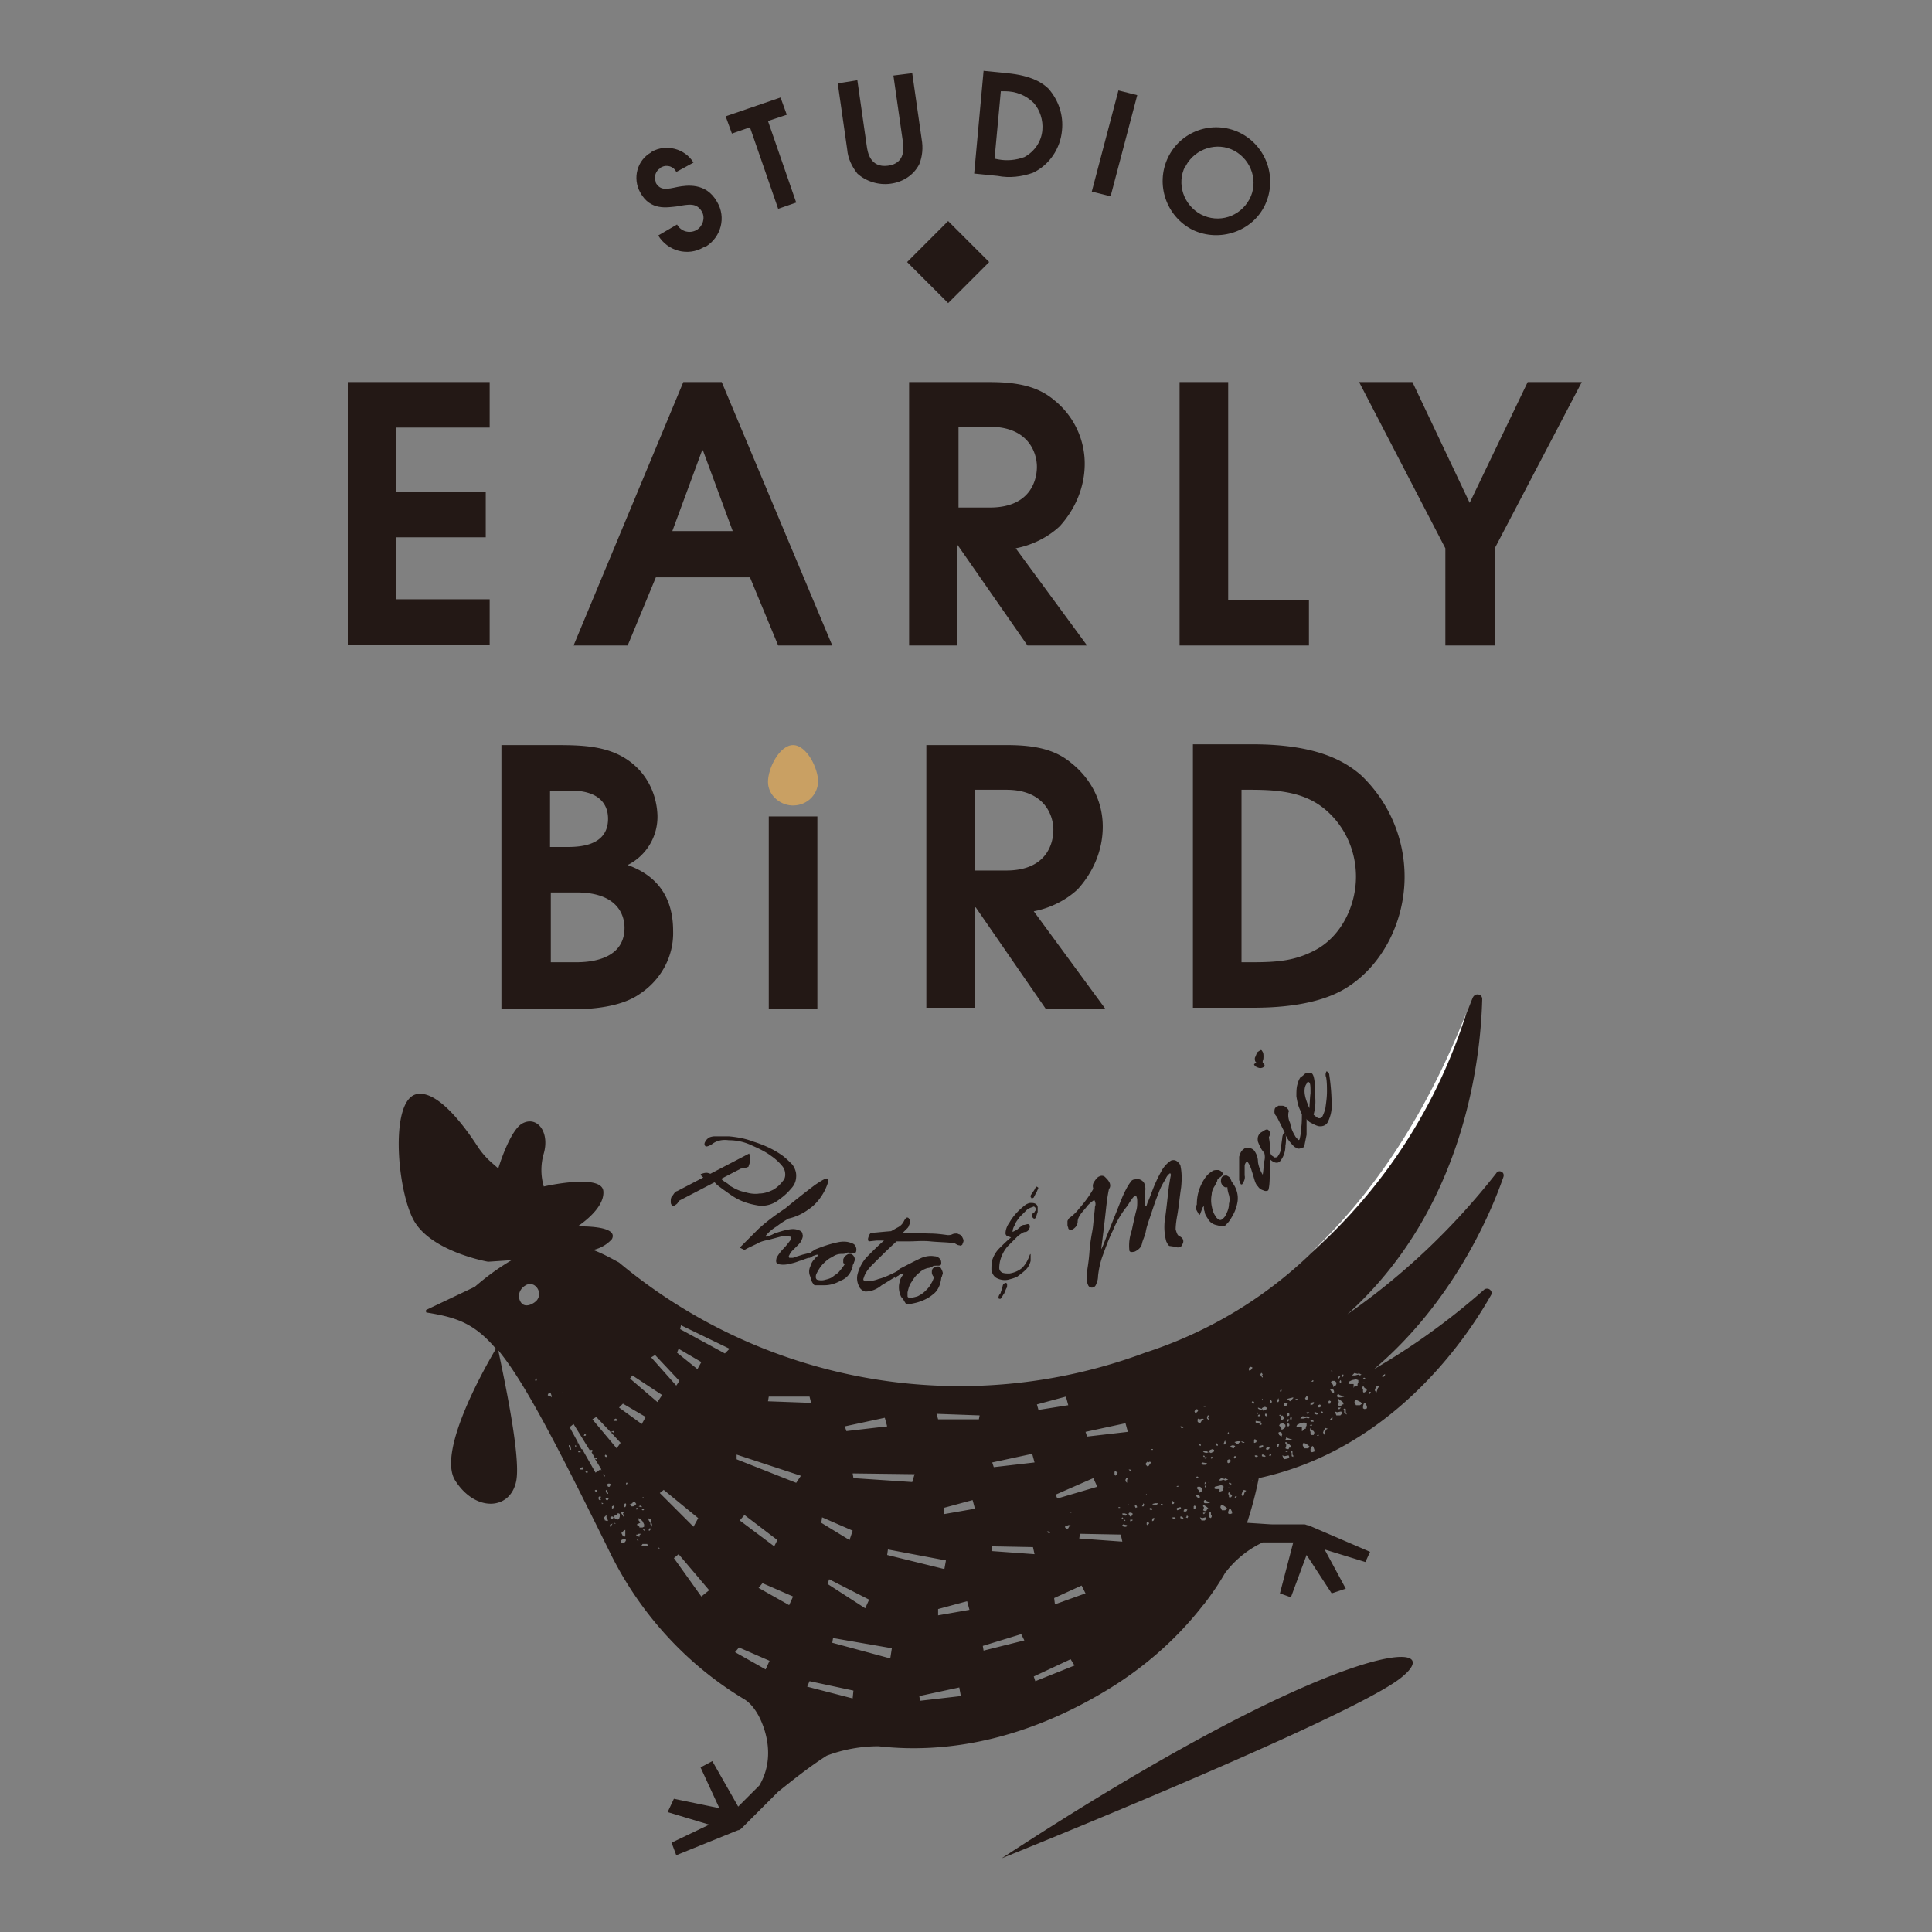 <svg width="300" height="300" fill="none" xmlns="http://www.w3.org/2000/svg"><rect width="100%" height="100%" fill="#808080" stroke="none"/><path d="M105.13 34.86c.609 1.096 1.948 1.462 3.044.853.974-.609 1.339-1.826.852-2.8-.852-1.46-1.948-1.217-4.018-.852-1.339.122-4.017.73-5.6-2.191-1.217-2.192-.487-4.992 1.705-6.21l.122-.12c2.191-1.218 5.113-.488 6.452 1.704l-2.679 1.46c-.365-.852-1.46-1.217-2.313-.73 0 0-.121 0-.121.122-.731.365-1.096 1.339-.731 2.191v.122c.731 1.217 1.705.974 3.409.608 1.339-.243 4.383-.73 6.087 2.313 1.461 2.435.609 5.479-1.704 6.94-.122.121-.244.121-.366.121-2.434 1.461-5.6.609-7.061-1.826l2.922-1.704zm11.322-15.095l-2.8.974-.974-2.678 8.522-2.922.974 2.678-2.922.974 4.383 12.661-2.8.974-4.383-12.66zm16.678-7.304l1.461 10.226c.122.852.487 3.409 3.287 3.043 2.8-.365 2.435-2.921 2.313-3.774L138.73 11.73l2.922-.365 1.461 10.226c.243 1.34.122 2.679-.365 3.896-.853 1.704-2.557 2.8-4.505 3.043-1.826.244-3.774-.365-5.113-1.582-.852-1.096-1.461-2.313-1.582-3.774l-1.461-10.226 3.043-.487zM152.73 11l3.652.365c3.896.365 5.6 1.583 6.453 2.435 1.582 1.826 2.313 4.14 2.069 6.452-.243 2.8-1.948 5.357-4.504 6.574-1.705.609-3.652.852-5.478.487l-3.653-.365L152.73 11zm1.705 13.635l.608.121c1.339.244 2.679.122 4.018-.365 1.582-.852 2.678-2.434 2.8-4.26.121-1.461-.366-3.044-1.339-4.14-1.218-1.217-2.8-1.826-4.505-1.826h-.609l-.973 10.47zm19.234-10.592l2.922.73-4.139 15.705-2.922-.73 4.139-15.705zm18.87 6.574c4.139 2.07 5.843 7.061 3.896 11.2-1.948 4.14-7.061 5.844-11.2 3.896-4.14-2.07-5.844-7.06-3.896-11.2 1.948-4.14 6.939-5.965 11.2-3.896zm-6.087 12.661c2.8 1.461 6.087.366 7.548-2.313 1.461-2.678.365-6.087-2.313-7.548-2.679-1.46-6.087-.365-7.548 2.313 0 0 0 .122-.122.122-1.339 2.678-.243 5.965 2.435 7.426zm-45.596 7.414l6.37-6.37 6.371 6.37-6.37 6.37-6.371-6.37z" fill="#231815"/><path d="M203.617 194.461c11.322-9.983 19.6-22.887 24.105-37.252-6.818 17.287-15.461 29.095-24.105 37.252z" fill="#fff"/><path d="M115.356 181.435c-.121 0-.365 0-.486.122l-.487.243-8.887 4.626c-.122.122-.244.365-.366.487-.121.122-.365.244-.487.365-.121 0-.243 0-.243-.121-.244-.122-.244-.366-.244-.609 0-.244 0-.609.244-.852.122-.122.243-.365.365-.487s.244-.244.365-.244l11.2-5.843c.122.365.122.73.122 1.096 0 .365-.122.608-.243.973-.366.122-.609.244-.853.244zm-5.113 1.826c-.365 0-.608-.122-.973-.365-.122-.122-.366-.244-.366-.365-.121-.122-.121-.244 0-.244.366-.122.731-.243 1.096-.122.365.122.852.244 1.217.487.244.122.609.244.853.487.243.244.486.365.852.609.365.243.487.487.608.487.609.365 1.34.73 2.07.852.73.244 1.583.365 2.313.244.73 0 1.461-.244 2.191-.609a5.179 5.179 0 001.461-1.339c.244-.244.365-.609.365-.974 0-.487-.121-.852-.365-1.218a8.197 8.197 0 00-1.826-1.704c-.974-.73-2.069-1.217-3.165-1.704a8.17 8.17 0 00-3.409-.731c-.852-.121-1.704 0-2.435.487-.487.365-.852.487-1.095.487-.122 0-.244-.243-.244-.365 0-.243.122-.365.244-.609l.365-.365a2.29 2.29 0 01.974-.243h2.191c1.339.121 2.678.365 3.896.852 1.582.487 3.165 1.217 4.504 2.191.487.365.974.852 1.461 1.339.365.487.609 1.096.609 1.705 0 .608-.122 1.217-.609 1.826-.609.73-1.217 1.339-1.948 1.826-.974.852-2.313 1.217-3.53.974-1.461-.244-2.8-.731-4.018-1.583-.365-.243-.852-.609-1.217-.852l-.974-.731c-.365-.487-.73-.608-1.096-.73zm11.687 4.383a132.235 132.235 0 014.626-3.653c1.096-.73 1.705-1.095 1.948-.973.244.121.122.608-.365 1.704-.609 1.217-1.461 2.313-2.556 3.043a8.29 8.29 0 01-3.166 1.461c-.608.365-1.217.731-1.826 1.218a6.422 6.422 0 00-1.704 1.46s0 .122.122.122c.365-.122.852-.243 1.217-.487.73-.243 1.461-.487 2.191-.608.609-.122 1.096-.122 1.705.121.243.122.487.244.487.609.121.243 0 .609-.122.852-.122.365-.365.609-.609.852l-.852.853c-.243.243-.365.486-.487.73-.122.122 0 .243 0 .365h.609c.243-.122.73-.243 1.461-.487l1.461-.365.243.122a1.098 1.098 0 01-.73.73c-.487.122-.974.365-1.461.487-.609.244-1.096.365-1.705.487a3.465 3.465 0 01-1.582 0c-.365-.122-.365-.487-.244-.974.244-.487.731-1.095 1.096-1.461.365-.365.73-.852 1.096-1.339.121-.243.121-.487-.122-.487a2.962 2.962 0 00-1.461 0l-1.826.487c-.609.122-1.218.244-1.826.609-.731.365-1.339.609-1.948.974l-.73-.365 2.921-2.922c1.339-1.218 2.679-2.191 4.139-3.165z" fill="#231815"/><path d="M130.209 192.878c.608-.121 1.339-.121 1.947.122.366.122.609.244.731.609.122.243.122.609 0 .852-.122.122-.365.243-.731.122-.365-.122-.608-.122-.73 0-.243.121-.487.121-.73.121-.487 0-.974.122-1.461.487-.609.244-1.096.731-1.461 1.096-.365.365-.731.974-.974 1.461-.122.243-.122.365-.122.609 0 .121.122.365.244.365a2.07 2.07 0 001.217 0c.487-.122.974-.244 1.339-.609.365-.243.731-.487.974-.852.244-.243.487-.609.731-.974-.122-.122-.244-.122-.244-.243v-.487c.122-.366.365-.609.609-.731.121-.122.365-.122.608-.122a.949.949 0 01.487.487.776.776 0 010 .731l-.121.365c-.122.122-.122.244-.122.365-.244.974-.852 1.826-1.826 2.192-.852.487-1.705.73-2.557.73h-1.461c-.121 0-.243-.122-.365-.365-.122-.122-.243-.487-.365-.974a1.81 1.81 0 010-1.583c.122-.365.243-.73.609-1.095.121-.244.365-.366.608-.609v-.122c-.121 0-.365 0-.487.122-.243 0-.365.122-.608.243-.122.122-.244.122-.365.122v-.122c0-.121.121-.243.121-.365.122-.243.244-.365.365-.487.244-.121.366-.243.609-.365 1.218-.487 2.313-.852 3.531-1.096zm9.13 4.505s.122 0 .244.121v.366c0 .121-.122.243-.244.243-.487.244-1.217.731-2.435 1.461-.73.609-1.582.974-2.556.974-.487-.122-.852-.487-.974-.852a2.68 2.68 0 01-.244-1.705c.244-1.095.853-2.191 1.583-2.921.852-.852 1.704-1.705 2.556-2.435h-1.217l-1.096.122c-.121 0-.243-.244-.121-.609.121-.365.243-.73.608-.73.366 0 1.34-.122 2.922-.244l.852-.487c.244-.122.487-.243.731-.487.243-.243.365-.487.487-.73.243-.366.365-.487.608-.366.122.122.244.244.244.487 0 .244 0 .487-.122.609 0 .122-.122.365-.243.487l-.366.365-.365.366 4.139.121c.974 0 1.948.122 2.8.244.244 0 .487 0 .731-.122.243-.122.487-.122.73-.122.122 0 .244.122.365.122a.945.945 0 01.487.487c.122.243.244.487.122.73 0 .122-.122.244-.122.366-.121.121-.243.243-.487.121-.243 0-.365-.121-.608-.243-.122-.122-.365-.122-.487-.122-1.096-.122-2.192-.122-3.409-.243-1.217-.122-2.313 0-3.165 0h-2.07c-1.339 1.217-2.556 2.434-3.774 3.652-.608.609-1.095 1.217-1.339 2.069-.121.244 0 .366.244.487h.121c.609 0 1.34-.121 1.948-.365.974-.243 1.948-.73 2.922-1.217z" fill="#231815"/><path d="M143.113 195.313c.609-.243 1.339-.365 1.948-.243.365 0 .609.121.852.365.243.243.243.487.243.852-.121.243-.243.243-.608.243s-.609 0-.731.122c-.243.122-.487.244-.73.244-.487.121-.974.365-1.339.73-.487.365-.852.852-1.218 1.461-.365.487-.487 1.096-.608 1.583v.608c0 .122.121.244.365.244.365 0 .852-.122 1.217-.244.487-.243.852-.487 1.218-.852.365-.365.608-.609.852-1.096.243-.365.365-.73.487-1.095a.262.262 0 01-.244-.244c-.121-.121-.121-.365-.121-.487 0-.365.121-.608.487-.73.121-.122.365-.122.487-.122.243 0 .365.122.486.365.122.244.244.487.244.731l-.122.365c0 .122-.122.244-.122.365-.121.974-.486 1.948-1.339 2.557-.73.609-1.582.974-2.434 1.217-.487.122-.974.244-1.461.244-.122 0-.366-.122-.366-.244-.121-.122-.243-.487-.608-.852a3.364 3.364 0 01-.365-1.583c0-.365.121-.852.243-1.217.122-.243.244-.487.487-.73v-.122c-.122 0-.365 0-.487.122-.243.121-.365.243-.609.365 0 .122-.121.122-.243.243v-.365c0-.243.122-.487.243-.609l.487-.487c1.218-.608 2.313-1.217 3.409-1.704zm17.652-7.304a.37.37 0 000-.487c-.122-.122-.243-.244-.365-.122-.365.122-.73.244-.974.487l-1.096 1.096c-.243.365-.608.73-.73 1.217-.244.365-.365.73-.365 1.096l.243-.122c.244-.122.487-.244.609-.365.243-.244.487-.365.609-.487.121-.122.243-.122.365-.122l.487-.122c.243 0 .365.122.365.366 0 .243-.122.365-.243.608-.122.122-.244.244-.487.244-.244 0-.609.243-1.096.608l-1.461 1.461c-.487.487-.852 1.096-1.096 1.705a4.89 4.89 0 00-.365 1.826c0 .365.244.608.487.73.365.122.731.122 1.096.122.73-.122 1.339-.365 1.948-.852.608-.609.974-1.339 1.217-2.07l.122-.122v1.096c-.122.487-.365.974-.731 1.339-.365.365-.852.731-1.339 1.096-.487.243-.974.365-1.461.487-.608.122-1.217 0-1.704-.244-.487-.243-.73-.73-.852-1.217 0-.487 0-1.096.122-1.583.243-.73.608-1.339 1.095-1.826.609-.608 1.218-1.217 1.826-1.704l-.608-.244c-.122 0-.244-.243-.244-.365 0-.609.244-1.217.609-1.704.608-1.096 1.582-2.07 2.556-2.8.244-.122.487-.244.731-.244.243 0 .487 0 .73.122a.669.669 0 01.365.609v.487c0 .121 0 .365-.121.487 0 .121-.122.365-.122.487-.122.121-.122.243-.244.243-.121 0-.121 0-.243-.122-.122-.121-.122-.121-.122-.243 0-.244 0-.487.244-.487.121-.122.121-.244.243-.365zm-5.478 12.904a.93.93 0 00-.244.609c0 .122 0 .122.122.122.122.121.244 0 .365-.122.122-.244.244-.487.366-.609.121-.243.243-.609.365-.852.122-.122.122-.365.122-.609 0-.122-.122-.243-.122-.243h-.122c-.122 0-.243.121-.365.243-.122.244-.122.609-.244.852-.121.244-.121.487-.243.609zm4.869-15.461c-.121.122-.121.244-.121.365 0 .122.121.122.121.244.122 0 .244 0 .366-.122l.365-.73c.122-.122.122-.244.243-.487.122-.122.122-.365 0-.365-.121-.122-.243-.122-.243 0-.122.121-.244.243-.244.365l-.487.73zm12.661 5.6c-.608 1.218-1.095 2.557-1.582 3.896-.365.974-.609 2.069-.731 3.165 0 .487-.121.974-.365 1.461a.67.67 0 01-.609.365c-.243 0-.487-.122-.608-.487-.122-.243-.122-.487-.122-.73v-1.096c0-.487.243-1.461.365-3.165s.365-2.8.487-3.531c.122-.73.122-1.339.244-1.947 0-.609.121-1.096.121-1.583a1.037 1.037 0 000-.852c0-.122-.121-.244-.243-.122a5.283 5.283 0 00-.852.731c-.366.487-.731.852-1.096 1.339-.243.365-.487.73-.487 1.217 0 .244-.122.609-.365.852a1.673 1.673 0 01-.487.365h-.365c-.122 0-.244-.121-.244-.243s-.122-.243-.122-.487v-.609c.122-.243.244-.487.487-.608a7.051 7.051 0 001.34-1.339c.852-.974 1.582-1.948 2.191-3.044-.122-.365-.122-.73.122-1.096.243-.365.487-.73.852-.852.243-.122.608-.122.852.122.243.243.487.487.609.73.243.366.243.853 0 1.096-.244 1.096-.366 2.191-.487 3.287a287.319 287.319 0 01-.731 6.087c.244-.365.487-1.096.974-2.313l1.461-3.652c.487-1.218.852-2.192 1.217-2.922.244-.487.487-.974.853-1.461.121-.243.365-.487.73-.487a.774.774 0 01.73 0c.366.122.609.365.731.609.122.365.243.852.122 1.217v2.07c0 .122 0 .243.121.243.122 0 .122-.121.244-.487.122-.243.365-.852.73-1.826.366-.974.852-2.069 1.339-2.921.366-.731.853-1.34 1.583-1.827.365-.121.73-.121 1.096.244.121.122.243.243.365.487.243 1.096.243 2.191.122 3.409-.244 1.582-.366 3.043-.609 4.382-.244 1.339-.244 1.948-.244 2.191l.122.366c.122.365.244.608.609.73.122.122.243.122.365.365a.776.776 0 010 .731c-.122.243-.243.487-.365.487a.781.781 0 01-.731 0l-.852-.122c-.243 0-.365-.243-.608-.73-.366-1.34-.366-2.679-.122-4.018.243-1.826.365-3.165.487-4.139a26.95 26.95 0 01.365-2.191l-.122-.244a1.898 1.898 0 00-.73.974 9.255 9.255 0 00-1.096 2.191c-.365.853-.73 1.948-1.095 3.044-.366 1.096-.731 2.07-.853 2.8-.121.73-.487 1.339-.608 1.948-.122.608-.609.974-1.096 1.217-.487.122-.73.122-.852-.122-.122-1.095 0-2.069.365-3.165.365-1.704.609-2.8.731-3.165.121-.487.121-.852.121-1.217 0-.244 0-.609-.121-.853 0-.121-.122-.121-.244-.121s-.609.608-1.096 1.461a14.872 14.872 0 00-2.313 3.895zm14-7.669c.366-.609.731-1.096 1.339-1.461.244-.244.609-.244.974-.244.244 0 .609.244.731.487 0 .122 0 .365-.365.609-.366.243-.487.365-.487.609l-.366.73c-.243.365-.487.852-.487 1.339a4.638 4.638 0 000 1.826c.122.609.244 1.096.609 1.583a.956.956 0 00.487.487.37.37 0 00.487 0 1.9 1.9 0 00.731-.974c.243-.487.365-.974.365-1.461a2.515 2.515 0 000-1.339c-.122-.365-.244-.852-.244-1.217h-.365c-.487-.244-.73-.731-.609-1.218 0-.243.122-.365.244-.487.243-.122.365-.122.609-.122.243.122.486.244.608.487 0 .122.122.244.122.366l.243.365c.609.852.853 1.826.731 2.8a6.558 6.558 0 01-.974 2.556c-.244.487-.609.853-.974 1.218-.122.122-.365.122-.487.122l-.974-.244a1.933 1.933 0 01-1.217-.974c-.244-.365-.487-.73-.487-1.096-.122-.243-.122-.486-.122-.73v-.122c-.122.122-.243.244-.243.366-.122.243-.122.365-.244.608 0 .122-.122.244-.122.365h-.121c-.122-.121-.122-.121-.122-.243-.122-.122-.244-.365-.365-.609 0-.243 0-.487.121-.73 0-1.461.366-2.557.974-3.652zm5.6-3.774c.122-.365.244-.852.609-1.096.244-.243.487-.365.852-.243.365 0 .609.121.852.365.366.487.609 1.095.609 1.826.122.73.365 1.339.731 1.948.121-.609.121-1.218.243-2.07a2.495 2.495 0 000-1.339c-.487-.487-.73-1.096-.974-1.704-.122-.609 0-1.096.487-1.461.244-.122.365-.244.609-.365.243-.122.487-.122.608.121.244.244.244.487 0 .974 0 .244.122.609.122 1.096v.974c0 .243.122.487.244.73.121.122.365.244.487.365.121 0 .365 0 .487-.121.243-.365.487-.731.487-1.218l.243-1.704c0-.243.122-.609.243-.73.122-.122.244-.122.244 0a5.224 5.224 0 010 1.947c0 .853-.244 1.705-.852 2.435-.365.365-.974.244-1.583-.365v2.435c0 1.461-.122 2.191-.243 2.435a.781.781 0 01-.731 0c-.365-.122-.608-.244-.852-.609-.243-.244-.365-.487-.487-.852-.122-.366-.243-.853-.487-1.583a4.49 4.49 0 00-.609-1.339c-.121-.122-.243-.122-.243 0a.929.929 0 00-.243.609v1.46c.121.487-.122.974-.366 1.34 0 0-.121.121-.243 0-.122-.244-.122-.366-.244-.609v-3.652z" fill="#231815"/><path d="M194.974 164.878c-.122-.121-.122-.365-.122-.608.122-.244.243-.609.365-.853.122-.121.365-.243.487-.365.122 0 .244 0 .244.122.243.243.243.609.243.852 0 .244 0 .487-.122.731V165c.244.244.366.365.244.609a.929.929 0 01-.609.243c-.243 0-.487-.121-.73-.243-.122-.122-.244-.244-.244-.365.365-.244.365-.366.244-.366zm3.287 8.522c-.244-.243-.366-.487-.366-.73 0-.244 0-.609.244-.731.122-.122.243-.122.365-.243h.609c.243 0 .487.121.73.365.244.243.365.487.244.609-.122.608 0 1.217.243 1.704.122.73.365 1.339.731 1.948.121.243.243.365.487.609.121.121.121.121.243 0 .122-.487.244-1.096.244-1.705.121-.73.121-1.461.121-2.191-.121-.244-.121-.609-.121-.852 0-.122.121-.244.243-.244s.244 0 .244.122c.121.122.243.243.243.487.122.487.122 1.096.122 1.704v1.948l-.365 1.826c0 .122-.122.122-.487.244a.781.781 0 01-.731 0c-.122-.122-.243-.122-.365-.244-.609-.609-1.217-1.339-1.461-2.191l-1.217-2.435z" fill="#231815"/><path d="M202.522 166.826a.926.926 0 01.608-.243c.244 0 .487 0 .609.121.365.366.487 1.583.487 3.653.122 1.339-.122 2.556-.609 3.774-.121.121-.243.121-.243.121-.122-.121-.244-.243-.244-.365-.121-.243-.121-.487 0-.609.122-.243.122-.365.122-.608.122-.974.122-1.948.243-2.922 0-.974.001-1.583-.243-1.704-.243-.122-.243 0-.365.243-.365.487-.365 1.217-.244 1.826.122.609.366 1.217.609 1.826.122.365.365.609.609.974.121.244.365.365.487.487.121.122.365.244.487.244.243 0 .365-.122.487-.244a5.97 5.97 0 00.487-1.339c.121-.852.243-1.704.243-2.557 0-.73 0-1.46-.122-2.191a1.045 1.045 0 010-.852c0-.122.122-.122.244 0s.243.243.243.487c.244 1.583.365 3.287.365 4.869 0 .853-.243 1.705-.608 2.435-.244.487-.852.731-1.461.609-.487-.122-.852-.365-1.339-.609a5.379 5.379 0 01-1.461-1.826c-.365-.73-.487-1.461-.609-2.191 0-.609 0-1.218.122-1.705.122-.486.243-.852.487-1.217.365-.243.487-.365.609-.487z" fill="#231815"/><path d="M233.443 182.774c.122-.365 0-.73-.365-.852-.243-.122-.608 0-.73.243-6.574 8.4-14.365 15.826-23.131 21.913 18.14-16.313 20.696-39.443 20.94-48.939 0-.487-.366-.73-.731-.73s-.609.243-.73.487c-.366.852-.609 1.582-.974 2.435-4.505 14.365-12.905 27.269-24.105 37.252-7.304 7.061-16.069 12.295-25.808 15.461-27.757 10.347-58.922 4.991-81.687-14-1.34-.731-2.678-1.461-4.018-1.948 1.096-.244 2.192-.852 2.922-1.705 1.096-2.191-5.356-1.947-5.356-1.947s4.26-2.679 4.017-5.479c-.243-2.8-9.252-.73-9.252-.73a9.13 9.13 0 010-5.113c.974-3.409-1.096-5.965-3.409-4.626-1.948 1.217-3.652 6.939-3.652 6.939l-.974-.852a12.234 12.234 0 01-2.313-2.679c-1.826-2.8-5.965-8.521-9.252-8.034-4.261.608-3.287 14.243-.73 19.356 2.556 5.113 11.686 6.696 11.686 6.696l3.653-.244c-2.07 1.218-3.896 2.557-5.722 4.14l-7.426 3.53c-.122 0-.244.243-.122.365 0 .122.122.122.243.122 4.383.73 7.183 1.583 10.592 5.6-1.218 2.069-9.252 15.826-6.33 20.452 3.165 4.991 8.643 4.626 9.495 0 .73-4.017-2.191-17.165-2.8-20.209 4.017 4.87 8.765 14 17.652 32.018 4.626 9.13 11.687 16.8 20.331 22.035 1.095.608 1.826 1.582 2.434 2.678 1.218 2.313 2.557 6.695.122 10.835l-3.287 3.287-4.017-7.061-1.826.974 2.921 6.33-7.061-1.461-.973 2.07 6.452 1.948-5.844 2.8.731 1.947 9.617-3.895h.122c.122-.122.243-.122.365-.244l5.722-5.721c2.435-1.948 4.869-3.896 7.548-5.6 2.556-.974 5.356-1.461 8.034-1.461 10.713 1.217 22.644-1.096 34.94-8.4 5.965-3.531 11.2-8.035 15.46-13.513l.122-.122c1.218-1.583 2.313-3.165 3.287-4.87 1.583-2.069 3.531-3.652 5.844-4.748h4.747l-2.069 7.914 1.704.608 2.435-6.574 3.896 5.966 2.191-.731-3.287-6.087 6.33 1.948.731-1.583-9.618-4.139h-.121c-.122 0-.244-.122-.487-.122h-4.87c-.487 0-1.948-.121-4.017-.243a57.8 57.8 0 001.826-6.939c20.33-4.383 31.896-21.061 36.035-28.365.243-.366.121-.731-.244-.974-.243-.122-.609-.122-.852.121a106.36 106.36 0 01-17.043 12.296c11.93-10.104 17.895-23.496 20.086-29.826zM83.217 214.548l-.121-.244.121-.243h.122v.243l-.122.244zm.244-12.783c-.244.487-2.191 1.826-2.8 0-.244-.852.122-1.704.974-2.191.365-.243.974-.243 1.339 0 .73.487.974 1.461.487 2.191zm91.791 26.418h.244l.243.243h-.243l-.244-.243zm-.243 1.826v.243l-.244-.243v-.244l.122-.243h.122l.121.122-.121.121v.244zm-.244-9.009l.365 1.339-6.33.731-.243-.731 6.208-1.339zm-.487 14.609l.122.122v.121h-.122l-.121-.121.121-.122zm-.365-1.583v.122h-.243v-.122h.243zm-.365-5.356l-.122.243-.122.122-.121.122-.122-.244v-.365l.122-.122.365.244zm-9.374 4.017l-.244-.609 5.844-2.556.609 1.339-6.209 1.826zm1.948 2.191l-.122-.121h.365v.121h-.243zm.121 1.948l-.121.122-.122.122-.122.243-.243.122-.244-.244v-.243l.122-.122.122.122.243-.122h.365zm-.73-19.965l.365 1.339-4.626.731-.243-.853 4.504-1.217zm-2.435 21.183h-.243l-.244-.122v-.122h.244l.243.244zm-2.8-12.296l.365 1.339-6.33.731-.243-.731 6.208-1.339zm-27.756 3.774l-.122-.731 9.617.122-.365 1.218-9.13-.609zm2.435 18.869l-.609 1.34-5.844-3.774.244-.731 6.209 3.165zm2.434-28.243l.366 1.339-6.331.731-.243-.731 6.208-1.339zm-9.739 15.461l4.748 2.069-.487 1.461-4.383-2.678.122-.852zm-8.278-18.748h6.33l.244.974-6.696-.244.122-.73zm-14-7.426l3.53 2.069-.608 1.096-3.166-2.556.244-.609zm-3.652.974l3.774 4.017-.487.731-3.896-4.383.609-.365zm6.695 25.322l-.73 1.339-5.235-5.235.609-.487 5.356 4.383zM96.73 217.957l3.531 2.069-.609 1.096-3.53-2.557.608-.608zm2.313 18.626h.122l.244-.122-.122-.243-.122-.122v-.365l.244.121.365.366.243.486v.366l-.243.121h-.487v-.121l-.244-.244h-.121v-.122l.121-.121zm-.243-2.192v-.243h.243l-.121.243H98.8zm.365-.487l.244-.121.243.121v.122h-.122l-.365-.122zm.73-1.217l-.121-.243h.122v.243zm0 1.583l.122.121-.121.122h-.122l-.122-.122v-.121h.244zm.244 3.287v.121h-.122l-.243-.243.365.122zm-3.165-1.826l-.244-.366-.243-.365v-.243h.365v.121l-.122.122.244.731zm.122 1.826v.852l-.122.243-.244-.121-.243-.487.365-.366.244-.121zm-1.705-17.166l.244-.121.121.121v.244h-.365l-.243-.122.243-.122zm-2.8-.365l2.313 2.435v-.122l.244-.121h.243v.121l-.121.122-.244-.122-.122.122 1.461 1.583-.608.852-3.774-4.505.608-.365zm2.557 15.826h-.244l-.121-.121v-.122l.121-.122h.244l.122.122-.122.243zm-.852-9.617h-.244l-.122-.122v-.122l.122-.121.122.121.122.244zm-.122 5.113l.243.487v.122h-.121l-.122-.122-.122-.365.122-.122zm.122-.73v-.122l.121-.122h.244l.243.122-.121.122-.122.243h-.244l-.121-.243zm.73 3.286l.244-.121.121.121-.121.244-.244.122v-.366zm-4.26-11.2h.121l.122.122-.122.122h-.243l.121-.244zm-5.114-5.721l-.122-.122-.121-.122h-.244l-.122-.121.122-.244.244-.122h.121v.122l.122.365v.244zm1.826-.609h-.121v-.243h.121v.243zm.974 8.644v-.122l-.122-.244v-.243h.122l.122.122.122.608-.244-.121zm1.096-.487l-.244.121v-.243l.244.122zm.122-.366l-.122-.243h.122v.243zm.121 1.339v-.243h.244l.121.122v.121h-.365zm.73 2.679h-.365l-.121-.122.121-.122.244-.121.243.121-.121.244zm.731.487h-.243l-.122-.122.243-.122h.122v.244zm1.34 3.043l-.244-.243.122-.122h.121l.122.122-.122.243zm.486 1.218l-.121-.122v-.365l.243-.122.122.122-.122.243.122.244h-.244zm.487.608h-.121v-.243l.121.122h.122l-.122.121zm-.365-5.356l-.73.487-2.07-3.652h-.122l-.243-.487-.122-.122v-.122l-1.46-2.678.608-.487 2.556 4.139.122-.122h.244v.244l-.122.121.487.853h.487l-.244.243-.243-.122.974 1.583v.122l.243.365h.122l-.122-.122-.365-.243zm.487.852v-.122h.122l.121.244-.121.243-.122-.365zm.609 7.183l-.244-.122h-.122l-.121-.487.365-.365v.365l.243.487-.121.122zm.121-3.409v.122h-.243l-.122-.122v-.244h.244l.243.122-.122.122zm.974 3.774h-.243l-.122.121-.122.244-.121.122-.122-.122.122-.244.365-.121h.122l.121-.122.244.122h-.244zm.852-1.461v.365l-.121.365-.244.122-.121-.122h-.244l-.122-.243v-.244l.365-.121.122-.122V235h.244l.121.122zm.853 4.261l-.244.243h-.243l-.244-.243.122-.244.243-.121h.366l.121.121-.121.244zm0-5.357h-.244v-.365l.244-.243.121.121v.244l-.121.243zm.243-3.53h-.122v-.244h.244l-.122.244zm1.218 3.287l-.244.121h-.243l-.122-.121-.244-.122.244-.122.243-.121.122-.244h.243l.244.365-.243.244zm.608 5.478h-.122l-.121-.122v-.121l.121.121.122.122zm.122-.609l-.244-.121-.243-.122v-.122h.243l.122-.122h.365l-.243.244v.243zm1.096 1.461l-.487-.122-.366.122.244-.365h.73l.122.365h-.243zm.487-2.435h-.122v-.243l.122-.122h.121v.244l-.121.121zm.121-.974v-.243l-.243-.365-.122-.365.487.243v.609h.122v.487l-.244-.366zm-3.165-22.643l.365-.487 4.626 3.044-.73 1.095-4.26-3.652zm4.626 26.417h-.122l-.121-.121v-.122l.243.243zm6.452 7.426l-4.261-5.965.731-.608 4.748 5.6-1.218.973zm3.653-37.739l-6.94-3.774.122-.608 7.548 3.652-.73.73zm6.33 49.061l-4.748-2.678.609-.73 4.748 2.069-.609 1.339zm3.652-9.982l-4.748-2.679.609-.73 4.748 2.069-.609 1.34zm-7.669-13.148l.73-.852 5.113 3.895-.487.974-5.356-4.017zm8.765-5.844l-9.252-3.652v-.73l9.982 3.287-.73 1.095zm8.765 33.479l-7.061-1.827.365-.852 6.818 1.461-.122 1.218zm5.843-6.209l-9.008-2.435.122-.73 9.13 1.582-.244 1.583zm-.486-16.07l.121-.852 9.009 1.704-.244 1.34-8.886-2.192zm5.113 22.644l-.122-.731 6.209-1.339.243 1.339-6.33.731zm2.8-13.27v-.974l4.504-1.217.365 1.339-4.869.852zm.852-15.704v-.974l4.504-1.217.365 1.339-4.869.852zM152 220.391h-6.33l-.244-.852 6.696.244-.122.608zm.73 35.913l-.121-.73 5.965-1.826.487.974-6.331 1.582zm1.218-15.46l.122-.731 6.33.122.243 1.096-6.695-.487zm6.817 20.208l-.243-.73 5.721-2.678.609.974-6.087 2.434zm3.044-11.93l-.122-.974 4.261-1.948.609 1.218-4.748 1.704zm3.774-10.226l.121-.731 6.331.122.243 1.096-6.695-.487zm7.304-1.826h-.365l-.244-.122v-.122l.122-.122.609.122-.122.244zm-.365-.852v-.122l.121-.122.122.122-.243.122zm.243-.853l-.365-.121-.122-.122V235h.365l.366.122-.244.243zm.365-1.582v-.244h.122l-.122.244zm.122 1.339V235l.122-.122h.243l.244.122v.244l-.122.121-.243.122-.244-.365zm.609.974l-.244.122h-.121v-.244h.365v.122zm.487-1.948l-.122-.244v-.243l.244.122.121.243-.243.122zm1.217-.244h-.243l.121-.243.122-.243.122.243-.122.243zm15.583-9.982l.122.122h-.244l-.243-.122v-.122l.365.122zm-2.07 2.8v.243l-.121.122-.244.122-.122-.122v-.365l.244-.122.243.122zm.122 3.652v.122h-.243l-.122-.122v-.122h.122l.243.122zm-.487-8.035l.122.244-.122.121h-.122l.122-.365zm-.609 1.583l.122-.244.122.366-.122.243h-.243l.121-.365zm-1.339.122l.244.121.121.244-.121.122-.244-.244v-.243zm-.487.974l.244.121v.244l-.244.121-.243.122-.244-.122v-.243l.122-.122.365-.121zm-2.313 5.843h.365l.366.243v.244l-.122.243-.244.122-.121.122v-.244l-.122-.243-.244-.244.122-.243zm-.243-1.461l.121-.122h.122l.122.122v.122l-.365-.122zm.487-4.991v-.122l.121-.122.122.122v.244l-.243-.122zm.365 2.922v-.122l.122-.122.73.122-.122.243h-.487l-.243-.121zm.243-1.218l.122-.122.122.122v.122h-.122l-.122-.122zm.244.365v-.121l.122-.122h.121l.122.122-.122.121h-.243zm.122 4.14l.121.121v.122l-.121.122-.122-.122.122-.243zm-.122-.122v-.244l.122-.121h.121l-.121.243-.122.122zm-.122 2.556l.122-.121h.122l.121.121.609.244-.365.122h-.487l-.122-.122v-.244zm.852-2.921l-.121.121v-.121l.121-.122v.122zm0-6.087l-.121-.244h.121v.244zm-.365-4.018l.122-.243h.122l.121.243-.243.122.122.122v.243l-.244-.243v-.244zm.244 5.478l-.366.122-.365-.122-.122-.121v-.122h.366l.487.243zm-.853-7.182h.366v.122h-.244l-.122-.122zm-.487 2.069l.366-.121.243.121-.243.122-.122.122-.122.243-.243.122-.244-.243v-.366l.122-.121.243.121zm-3.043 1.096h.243l.244.244h-.365l-.122-.244zm-.487 9.252h.243l-.121.122h-.244l.122-.122zm-4.139-5.721h.365v.121h-.243l-.122-.121zm-.487 1.947l.122.122.243-.122.244.122-.122.122-.122.122-.122.243-.243.122-.244-.244v-.243l.244-.244zm-.244 5.113l.122-.121v.121l-.122.122v-.122zm.487 4.505l-.121.121-.122.122-.122-.122v-.243l.122-.122.243.122v.122zm.122-2.192l-.122-.121.244-.122.365.122-.243.243-.244-.122zm.609 1.705l-.244.122v-.244l.122-.243h.244l-.122.365zm.609-2.557l-.366.244-.487-.244.487-.121h.366v.121zm.73.244l-.244-.122v-.122h.244l.122.122-.122.122zm1.461-.244v-.243l.122-.244.121.122.122.122v.122l-.122.121h-.243zm.487 2.313h-.244l-.121-.121v-.122h.365l.122.122-.122.121zm.365-1.339l-.122-.243.122-.122.487-.122.122.122-.122.122-.122.121-.365.122zm.974 1.218l-.122.121-.365-.121v-.244h.243l.244.244zm.243-.974l-.243-.122.122-.244.243-.121.122.121h.122l-.122.244-.244.122zm.366.974l-.244-.122.122-.122v-.122h.122l.121.122-.121.244zm1.217-1.461h-.243v-.366l.121-.121.244.121-.122.366zm0-15.339l.243-.122.244.122-.122.243-.122.122-.243.122-.122-.244.122-.243zm.609 13.756l-.366-.243-.121-.244.243-.122.244.122.121.244-.121.243zm.852 3.409h-.487l-.244-.487.366.122.487-.122.121.243-.243.244zm-.244-1.096v-.122h.366l-.122.122-.122.122-.122-.122zm.609-.609l-.122.244h-.243l-.244-.122.122-.365v-.122l-.122-.122v-.243h.122l.122.122.365.243.244.244-.244.121zm.609 1.34l-.244-.122v-.731l.122-.121.122.121v.366l.122.121v.122l-.122.244zm.365-9.374l-.243.121h-.122v-.243h.243l.122.122zm.974 5.356v-.487h-.609l-.243-.122.121-.243.487-.122.487-.121.366.121v.244l-.122.243v.244l-.365.121v.122h-.122zm.852 2.8h-.487l-.243-.487.121-.365.366.122.365.243.243.244-.365.243zm0-4.626l-.243-.122-.366.122h-.365l.365-.365.487.122h.122v-.122l.244.122.243.121-.487.122zm.487 1.096h.244v.121h-.366l.122-.121zm.609 4.017l-.365.122-.244-.122v-.243l.122-.366.243-.121.122.243.122.244V235zm-.122-2.556l-.243.121-.122-.121v-.244l-.122-.243.122-.366.122.366.243.121.122.122-.122.244zm0-7.67l-.122-.122v-.121l.365-.122.366.122-.244.365-.365-.122zm.365 1.583l.122-.244h.243v.244l-.243.121-.122-.121zm.365 6.208h-.243l.122-.121v-.122h.243l-.122.243zm.609-8.643l-.365.365-.487-.365.487-.122h.487l-.122.122zm.731 7.791l-.122.365-.122.366-.243-.366.121-.365.244-.365.365.122-.243.243zm15.339-18.261v.244l-.122.122-.122-.122v-.244h.244zm-.609.244h.122l-.122.243-.243.244v-.365l.243-.122zm.243.73v.365h-.121l-.122-.243.122-.244.121.122zm-.608 2.192l.122-.122h.121l.122.122.73.243-.487.122h-.486l-.122-.122v-.243zm-.122-1.948v.243l-.122.244-.243.121-.122.122v-.243l-.122-.244-.243-.243.122-.244h.487l.243.244zm-.852-1.826h.122l.121.121v.122l-.243-.243zm-2.922 1.582l.122-.122.122.122-.122.122h-.244l.122-.122zm-.243 3.409l.487-.122.121.122-.121.122-.122.121-.365.122v-.365zm.487 2.8v.122h-.366l-.121-.122v-.122h.243l.244.122zm-.609-1.217l-.365.121-.122-.121v-.122h.365l.122.122zm-.609-2.435l.122-.244.122.122.121.122v.243l-.243.122h-.122l-.122-.244.122-.121zm-2.435.121l.487-.121v.121l-.121.122-.366.365-.487-.365.487-.122zm-.365 3.287h.244l-.122.244-.244.243v-.487h.122zm-.122-.73l.122-.243h.122l.122.121v.244l-.244.121-.122-.243zm.366 1.461v.243l-.122.122h-.122l-.122-.243.122-.244.244.122zm-.487 2.069h.121l.122.122.731.244-.487.121h-.487l-.122-.121.122-.244v-.122zm.852-2.8h-.244v-.243l.244-.122v.365zm-1.217-2.434l.243-.122.365.122-.243.365h-.365v-.365zm.243 3.652l-.243.243-.244.122-.122.122v-.244l-.121-.243-.244-.244.122-.243.487-.122.365.244v.365zm-.243-1.583v.244l-.122.121-.244.122-.121-.243v-.366l.243-.121.244.243zm-.487-4.261h.121v.244l-.121.122-.122-.122.122-.244zm-.122 3.896l.122.122v.121l-.244-.121.122-.122zm-.365-2.313l.121-.244.122.366-.122.243h-.243l.122-.365zm-1.948 1.096l.243.121v.244l-.243.122-.244.121-.243-.121v-.244l.122-.122.365-.121zm.365 1.217v.122l-.122.121h-.121l-.122-.121v-.244h.243l.122.122zm-.73-2.191l-.122-.244h.122v.244zm-.366-4.018l.122-.243h.122l.122.243-.122.122.122.122v.243l-.244-.243-.122-.244zm0 5.235l.366.122-.244.122-.365-.122-.122-.122v-.122l.365.122zm.244 2.435l-.122.122h-.243V221h.121l.244.122zm-.244-1.339l-.121.121h-.244v-.121l.122-.122h.122l.121.122zm-.487-.487l.122.122v.121h-.122l-.121-.121.121-.122zm-.243 1.339l.852.122-.122.243h-.487l-.243-.122v-.243zm-.974-8.278l.243-.122.244.122-.122.243-.122.122-.243.122-.122-.244.122-.243zm.365 17.652l-.122.122.244-.244.122-.122v.244h-.244zm.122-12.174l-.122-.122.122-.122h.122l.121.122v.244l-.243-.122zm.243 6.087v-.244l.122-.243.122.122.122.121v.244l-.244.122h-.122v-.122zm.487 2.313h-.243l-.122-.122v-.122h.365l.122.122-.122.122zm.366-1.339l-.122-.244.122-.121.487-.122.121.122-.121.121-.122.122-.365.122zm.974 1.217l-.244.122-.365-.122v-.243h.243l.366.243zm.243-.974l-.243-.121.121-.244.244-.122.121.122h.122l-.122.244-.243.121zm.487.974l-.244-.122.122-.121v-.122h.122l.122.122-.122.243zm0-8.278l-.122-.244v-.243l.244.122.121.243-.243.122zm1.217 6.817h-.243v-.365l.122-.122.243.122-.122.365zm.487-1.582l-.365-.244-.122-.365.244-.122.243.122.122.243-.122.366zm.974 3.408l-.608.122-.244-.609.365.122.609-.122.122.244-.244.243zm-.365-1.095v-.122h.487l-.122.122-.122.121-.243-.121zm.609-.609l-.122.244h-.244l-.243-.122.122-.365v-.244l-.122-.122v-.243h.122l.121.122.366.243.243.244v.243h-.243zm.608 1.461l-.243-.122v-.487l-.122-.243.122-.122.122.122v.487l.121.121v.244zm.366-8.887v-.122h.243l.122.122h-.365zm.974 4.87v-.609h-.609l-.244-.122.122-.243.487-.244.609-.122.365.122v.365l-.122.244v.243h-.122l-.365.244v.122h-.121zm.973 2.678h-.608l-.244-.487.122-.365.365.121.365.244.244.243-.244.244zm0-4.626l-.243-.122-.487.122h-.487l.365-.366.487.122h.122v-.122l.243.122.244.122-.244.122zm.366.974h.243v.121h-.365l.122-.121zm.608 4.139l-.365.121-.243-.121v-.365l.121-.366.244-.121.122.243.121.365v.244zm-.121-2.557h-.366l-.121-.122v-.365l-.122-.243.122-.365.243.365.244.122.121.243-.121.365zm.73.122h-.243l.121-.122h.244l-.122.122zm0-3.409l-.243.122-.366-.122v-.243h.244l.365.243zm.122-.974l-.244-.121.122-.244.244-.122.121.122h.122l-.122.244-.243.121zm.487.853l-.244-.122.122-.122h.122l.121.122-.121.122zm.608 2.556l-.243.487v.365l-.244-.365.122-.365.244-.365.365.121-.244.122zm.609-4.017h-.243v-.366l.121-.121.244.121-.122.366zm.365 2.434l-.243.122-.122-.122.244-.243.121-.122v.365zm.244-4.017l-.365-.243-.244-.366.244-.121.243.121.122.244v.365zm.974 3.409h-.609l-.243-.609.365.122.608-.122.244.244-.365.365zm-.365-.974v-.244h.486l-.121.122-.122.122h-.243zm.608-.731l-.122.244H208l-.243-.122.121-.365v-.244l-.121-.121v-.244h.121l.122.122.365.243.244.244v.243h-.244zm.609 1.461l-.244-.121v-.487l-.121-.122.243-.122.122.122v.487l.122.122v.243l-.122-.122zm5.965-6.087l.122-.121v.243l-.122.122-.122.122h-.121l-.122-.122h-.122l.487-.244zm-1.339 2.07l.243-.365.366.121-.122.122-.122.122-.122.365-.121.365-.244-.365.122-.365zm-1.826-1.583h.122l.121.122v.122h-.243l-.122-.122.122-.122zm-1.583 1.583v-.609h-.608l-.244-.122.122-.243.487-.244.609-.121.365.121v.366l-.122.243v.244h-.122l-.365.121-.122.244zm.974 2.678h-.608l-.244-.487.122-.365.365.122.487.243.243.244-.365.243zm0-4.626l-.243-.122-.487.122h-.487l.365-.365.487.122h.122v-.122l.243.122.244.121-.244.122zm.487 1.096h.244v.121h-.366l.122-.121zm.609 4.017l-.365.122-.244-.122v-.365l.122-.365.243-.122.122.243.122.366v.243zm-.244-2.556l-.243.121-.122-.121v-.366l-.122-.243.122-.365.244.365.243.122.122.243-.244.244zm.731.243l-.122.122-.122-.122.122-.122v-.121h.244l-.122.243zm-57.218 72.191s53.931-21.669 61.966-28c8.034-6.33-9.131-6.574-61.966 28zM54 59.331h22.035v7.06H61.548v9.983h13.878v7.06H61.548v9.618h14.487v7.061H54V59.331zm87.165 0h12.539c4.748 0 7.67.852 9.983 2.8a12.639 12.639 0 014.748 9.86c0 3.653-1.461 7.061-3.896 9.74-1.826 1.704-4.261 2.921-6.817 3.408l11.078 15.096h-9.252l-10.835-15.583h-.122v15.583h-7.426V59.331zm7.67 19.478h4.869c6.209 0 7.305-4.14 7.305-6.33 0-2.192-1.339-6.21-7.305-6.21h-4.869v12.54zm34.33-19.478h7.548v33.843h12.539v7.061h-20.087V59.331zm41.27 25.808l-13.392-25.808h8.279l8.887 18.747 9.008-18.747h8.4l-13.513 25.808v15.096h-7.669V85.139zM112.07 59.331h-5.966l-17.043 40.904h8.4l4.382-10.591h14.609l4.383 10.591h8.4L112.07 59.331zm-7.67 23.13l4.626-12.54h.122l4.626 12.54H104.4zm-26.54 33.235h8.036c4.504 0 9.13 0 12.66 3.165 2.192 1.948 3.409 4.748 3.531 7.67a8.375 8.375 0 01-4.626 7.791c2.678.974 7.061 3.287 7.061 10.226.121 3.896-1.826 7.548-5.113 9.739-3.044 2.191-7.913 2.435-10.592 2.435H77.861v-41.026zm7.549 15.826h2.434c1.827 0 6.574 0 6.574-4.383 0-2.435-1.582-4.382-5.843-4.382h-3.165v8.765zm0 17.896h3.895c1.461 0 7.67 0 7.67-5.357 0-1.704-.852-5.478-7.426-5.478H85.53v10.835h-.121zm33.965-22.644h7.548V156.6h-7.548v-29.826zm24.469-11.078h12.54c4.747 0 7.669.852 9.982 2.8 3.044 2.435 4.87 5.965 4.87 9.861 0 3.652-1.461 7.061-3.896 9.739-1.826 1.704-4.261 2.922-6.817 3.408L171.6 156.6h-9.252l-10.835-15.704h-.122v15.582h-7.548v-40.782zm7.548 19.478h4.87c6.209 0 7.304-4.139 7.304-6.33 0-2.192-1.339-6.209-7.304-6.209h-4.87v12.539z" fill="#231815"/><path d="M127.043 121.418c-.121 2.191-1.948 3.773-4.139 3.652-1.948-.122-3.652-1.705-3.652-3.652 0-2.192 1.826-5.722 3.896-5.722 2.069 0 3.895 3.53 3.895 5.722z" fill="#C9A063"/><path d="M211.287 120.322c-2.435-2.07-6.696-4.748-16.8-4.748h-9.252v40.904h9.495c4.626 0 9.861-.608 13.635-2.678 5.965-3.287 9.739-10.348 9.739-17.652a21.741 21.741 0 00-6.817-15.826zm-6.939 27.148c-3.166 1.704-5.844 1.947-9.983 1.947h-1.583v-26.782h1.461c4.748 0 8.766.487 11.931 3.409 2.8 2.556 4.382 6.208 4.382 10.104 0 4.383-2.191 9.13-6.208 11.322z" fill="#231815"/></svg>